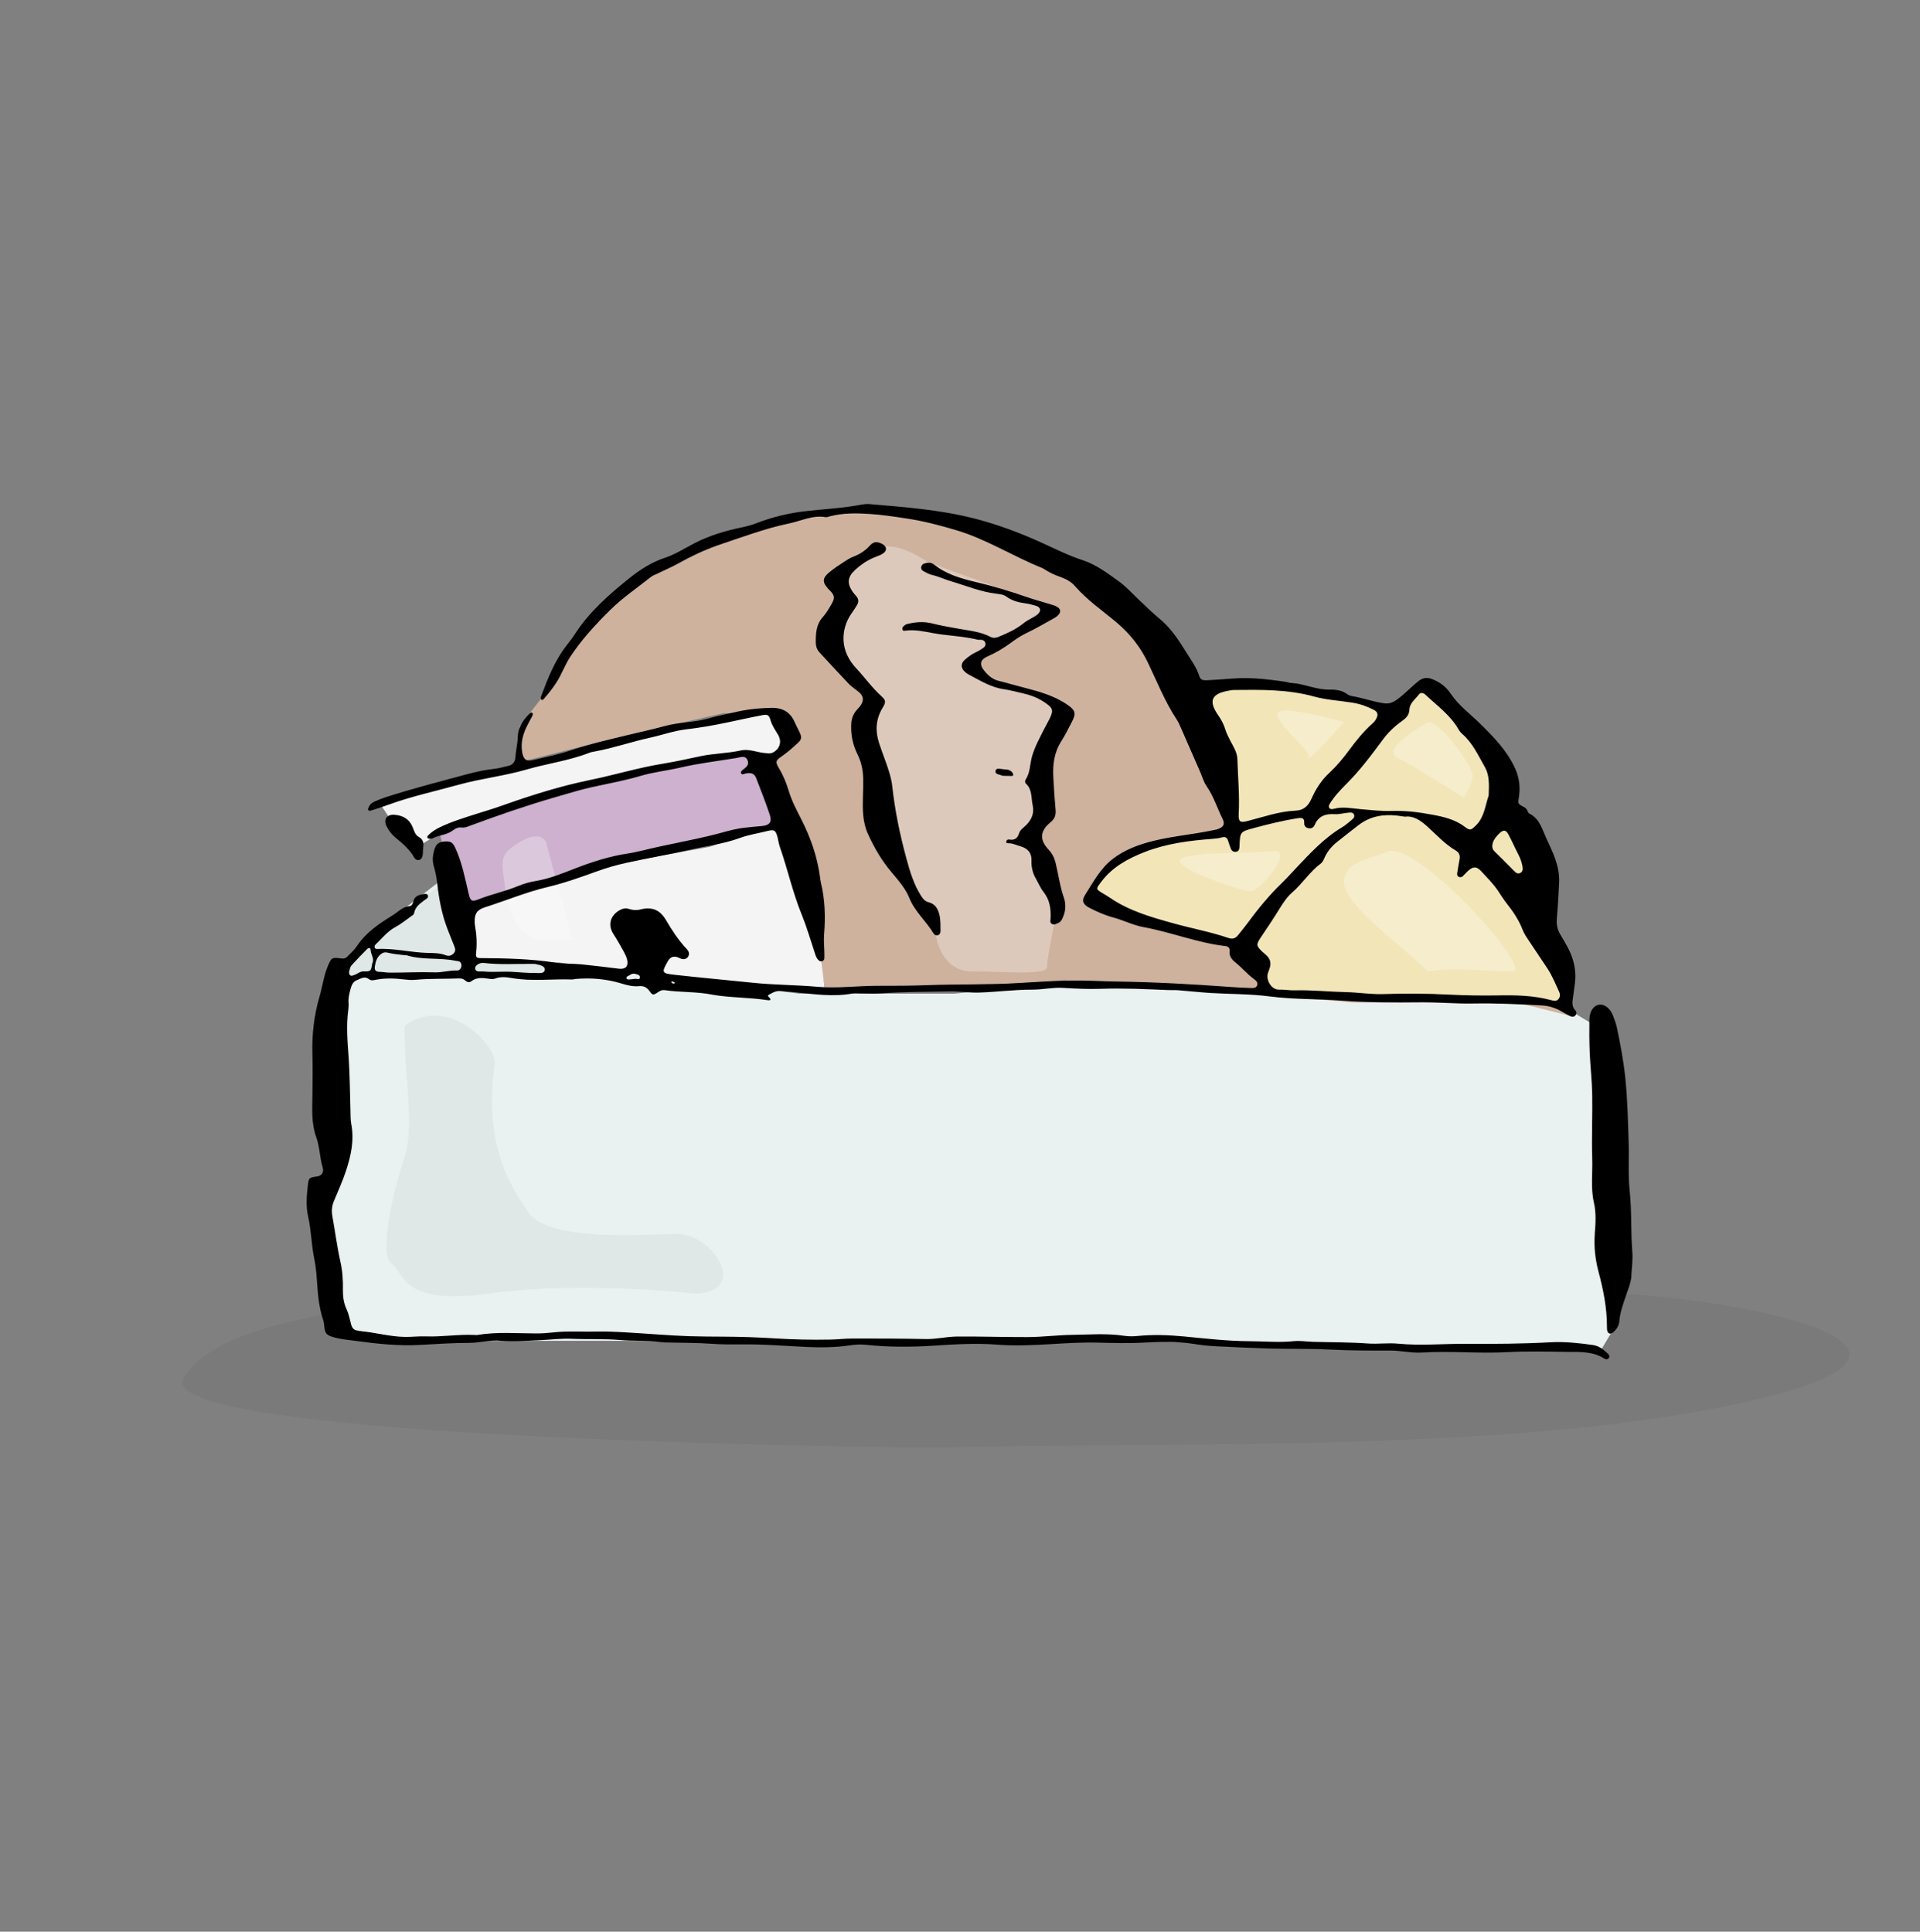 <svg width="160" height="161" viewBox="0 0 160 161" fill="none" xmlns="http://www.w3.org/2000/svg">
<rect x="0" y="0" width="160" height="161" fill="#808080" stroke="none"/>
<path d="M146.227 116.676C165.635 112.124 144.356 108.18 134.484 107.816C104.87 106.785 39.257 107.433 32.488 108.597L32.052 108.672C23.816 110.088 17.83 111.116 15.352 114.783C12.306 119.291 58.357 120.474 78.1 120.656C98.124 120.111 126.819 121.228 146.227 116.676Z" fill="black" fill-opacity="0.05"/>
<path d="M32.203 76.88L37.005 73.17L38.483 79.848L52.891 80.961L66.561 82.816H79.491L90.944 81.703L103.135 82.816H115.697L129.735 83.558L133.43 85.784L134.538 102.478V110.64L133.43 112.495H131.952H116.805L95.377 111.753H73.58H53.63H34.419L28.508 110.64L27.03 106.559V99.51L27.769 95.429V80.961L32.203 76.88Z" fill="#E9F2F1"/>
<g opacity="0.05">
<path d="M33.708 96.473C34.559 93.923 33.708 89.863 33.708 85.495C37.375 82.814 41.424 87.189 41.216 88.682C40.33 95.056 42.281 98.598 44.054 101.077C45.828 103.556 53.904 102.848 56.412 102.848C59.541 102.848 62.497 107.805 57.831 107.805C54.639 107.451 46.763 106.956 40.803 107.805C33.353 108.868 33.708 106.035 32.643 105.326C31.579 104.618 32.643 99.66 33.708 96.473Z" fill="#18181B"/>
<path d="M34.789 75.023L36.636 73.91L38.852 79.846L46.241 80.588L48.828 81.33H31.094L28.139 82.072V80.588L34.789 75.023Z" fill="#18181B"/>
</g>
<path d="M38.482 76.137L36.635 69.459L40.699 67.975L49.935 65.007L59.91 62.781H63.604L65.451 68.717L52.521 71.685L44.393 73.54L38.482 76.137Z" fill="#CDB1CE"/>
<path d="M43.285 60.556V63.523L52.152 61.297L60.279 59.443H64.343L65.821 61.297L63.605 63.523L67.668 76.879L68.777 82.444H77.274L88.727 81.702L99.81 82.444L112.74 83.557H126.41L130.843 84.67L128.996 77.621L128.257 71.314L125.671 67.975V64.265L119.021 57.217L115.696 59.443L112.74 58.33L106.09 57.217H99.81L98.332 54.249L89.466 47.2L78.752 43.119L73.579 42.748H67.668L61.018 44.603L53.999 47.2L48.457 52.765L45.871 57.217L43.285 60.556Z" fill="#CEB29E"/>
<path d="M33.311 69.46L31.833 67.234L37.744 65.008L42.916 64.266L51.044 61.669L61.019 59.443H64.344L66.191 61.669L64.344 63.524L62.497 62.782L56.216 63.524L46.611 65.75L36.636 69.46L34.788 70.573L33.311 69.46Z" fill="#F4F4F5"/>
<path d="M38.852 80.219V75.767L45.872 73.541L51.044 72.057L59.172 70.573L65.452 68.347L68.038 76.88L68.777 82.816L61.019 82.074L46.611 80.219H38.852Z" fill="#F4F4F5"/>
<path opacity="0.3" d="M68.776 47.942L73.21 45.717C74.392 45.123 76.412 46.211 77.273 46.83L81.337 48.313L87.249 50.539L81.707 54.62V56.475L86.14 57.588L88.726 58.701L86.879 61.298L87.249 66.492L86.14 69.831C86.756 71.809 87.987 75.841 87.987 76.138C87.987 76.508 87.249 79.847 87.249 80.589C87.249 81.331 83.554 80.96 80.968 80.96C78.899 80.96 78.136 78.982 78.012 77.993L75.796 73.912L73.21 66.492L71.732 60.927L73.21 58.33L69.515 53.878L70.254 50.539L68.776 47.942Z" fill="white"/>
<path d="M93.16 71.685L90.574 74.653L93.16 76.137L99.81 77.621L103.874 79.476L105.352 82.444L110.155 83.186H124.563L130.474 83.928V80.589L128.627 77.621V72.427L125.671 67.604V65.007L123.085 62.039L119.021 56.846L116.066 59.443L111.632 57.959L107.569 56.846H102.766L99.071 57.959L100.919 63.895L102.766 69.088L98.332 69.83L93.16 71.685Z" fill="#F2E5B8"/>
<g opacity="0.3">
<path d="M112.001 73.54C112.001 71.685 114.464 71.561 115.696 70.943C118.282 70.201 127.887 80.959 126.04 80.959C124.193 80.959 120.868 80.588 119.021 80.959C116.681 78.734 112.001 75.395 112.001 73.54Z" fill="white"/>
<path d="M98.332 71.685C98.701 70.943 103.75 71.19 106.09 70.943C107.937 70.75 104.982 74.282 104.243 74.282C103.504 74.282 97.962 72.427 98.332 71.685Z" fill="white"/>
<path d="M106.46 59.442C106.829 58.7 112.001 60.184 112.001 60.184C110.893 61.421 108.75 63.746 109.046 63.152C109.341 62.558 106.09 60.184 106.46 59.442Z" fill="white"/>
<path d="M116.435 63.152C115.252 62.558 117.666 60.926 119.021 60.184C120.129 60.184 122.715 63.894 122.715 64.636C122.715 65.23 122.223 66.12 121.976 66.491C120.622 65.625 117.617 63.746 116.435 63.152Z" fill="white"/>
<path d="M42.177 74.653C41.807 71.685 41.438 71.314 43.285 70.201C45.132 69.088 45.502 70.201 45.502 70.201L47.718 78.362H44.763C44.024 78.115 42.472 77.027 42.177 74.653Z" fill="white"/>
</g>
<path d="M59.38 82.904C58.065 82.637 56.713 82.718 55.39 82.525C55.198 82.496 55.043 82.555 54.88 82.666C54.422 82.971 54.4 82.971 54.104 82.577C53.875 82.266 53.617 82.154 53.225 82.192C52.73 82.236 52.242 82.11 51.762 81.962C50.528 81.591 49.265 81.479 47.979 81.591C47.876 81.598 47.772 81.635 47.669 81.635C45.999 81.576 44.322 81.813 42.652 81.516C42.186 81.435 41.713 81.383 41.255 81.561C41.078 81.628 40.893 81.598 40.708 81.568C40.206 81.494 39.718 81.442 39.275 81.784C39.112 81.91 38.928 81.865 38.773 81.724C38.625 81.591 38.462 81.539 38.27 81.546C37.044 81.598 35.81 81.546 34.583 81.665C34.273 81.694 33.955 81.665 33.645 81.628C32.884 81.539 32.13 81.509 31.376 81.65C31.169 81.687 30.94 81.761 30.763 81.62C30.386 81.316 30.068 81.561 29.736 81.694C29.403 81.828 29.3 82.117 29.211 82.436C29.108 82.822 29.012 83.201 29.049 83.601C29.064 83.779 29.049 83.972 29.027 84.15C28.842 85.486 28.96 86.822 29.056 88.157C29.152 89.597 29.16 91.051 29.204 92.49C29.219 92.883 29.197 93.291 29.27 93.67C29.536 95.043 29.248 96.334 28.82 97.625C28.539 98.478 28.162 99.287 27.822 100.118C27.652 100.518 27.623 100.926 27.697 101.357C27.926 102.626 28.088 103.909 28.369 105.163C28.546 105.942 28.591 106.706 28.576 107.5C28.569 108.042 28.635 108.591 28.879 109.11C29.064 109.511 29.152 109.964 29.263 110.394C29.359 110.75 29.581 110.921 29.935 110.943C31.221 111.025 32.462 111.411 33.755 111.425C34.332 111.433 34.908 111.359 35.477 111.381C36.844 111.433 38.196 111.195 39.556 111.262C39.637 111.262 39.718 111.284 39.792 111.262C41.432 110.988 43.08 111.136 44.728 111.136C45.201 111.136 45.674 111.099 46.139 111.047C47.314 110.913 48.496 111.01 49.671 110.98C50.535 110.958 51.4 111.003 52.264 111.054C53.993 111.151 55.715 111.307 57.444 111.366C58.383 111.396 59.328 111.396 60.274 111.403C61.693 111.411 63.104 111.455 64.515 111.544C66.059 111.641 67.611 111.678 69.155 111.648C69.784 111.641 70.412 111.559 71.04 111.559C73.086 111.559 75.126 111.559 77.172 111.604C78.022 111.618 78.835 111.411 79.677 111.396C81.643 111.373 83.615 111.448 85.581 111.44C86.837 111.44 88.093 111.27 89.349 111.255C90.783 111.233 92.223 111.114 93.657 111.329C94.019 111.381 94.396 111.388 94.758 111.351C96.066 111.218 97.374 111.262 98.681 111.388C100.484 111.559 102.287 111.774 104.097 111.782C105.324 111.782 106.558 111.908 107.784 111.782C108.339 111.722 108.885 111.819 109.432 111.834C110.954 111.878 112.469 111.863 113.991 111.974C114.826 112.034 115.668 111.908 116.503 111.989C118.387 112.167 120.271 111.989 122.156 112.004C124.513 112.012 126.862 112.004 129.219 111.871C130.394 111.804 131.576 111.937 132.751 112.101C133.283 112.175 133.653 112.509 134.015 112.85C134.118 112.946 134.155 113.087 134.052 113.206C133.956 113.317 133.815 113.31 133.697 113.236C132.737 112.613 131.613 112.679 130.572 112.672C128.924 112.65 127.269 112.605 125.614 112.694C123.257 112.82 120.9 112.583 118.535 112.724C117.619 112.783 116.71 112.553 115.786 112.561C114.139 112.568 112.484 112.568 110.836 112.479C109.129 112.39 107.43 112.442 105.723 112.39C104.252 112.345 102.789 112.279 101.326 112.205C100.698 112.175 100.07 112.101 99.45 112.004C98.068 111.789 96.686 111.819 95.297 111.9C94.019 111.974 92.733 111.93 91.448 111.9C90.11 111.863 88.773 111.96 87.443 112.034C86.009 112.115 84.569 112.182 83.128 112.071C81.317 111.93 79.515 112.041 77.712 112.16C75.879 112.279 74.047 112.279 72.222 112.086C71.749 112.034 71.276 112.056 70.811 112.13C69.621 112.308 68.431 112.316 67.22 112.264C65.387 112.175 63.562 112.019 61.722 112.049C60.917 112.056 60.104 112.056 59.291 111.997C58.146 111.915 56.986 111.923 55.841 111.893C55.553 111.885 55.264 111.893 54.976 111.848C53.883 111.693 52.774 111.782 51.681 111.685C50.343 111.566 49.006 111.641 47.669 111.581C46.738 111.537 45.792 111.67 44.846 111.707C43.797 111.744 42.755 111.841 41.706 111.744C40.841 111.663 39.992 111.915 39.12 111.923C37.731 111.923 36.349 112.019 34.96 112.093C33.231 112.182 31.502 112.012 29.788 111.774C29.137 111.685 28.48 111.641 27.844 111.463C27.187 111.277 27.091 111.166 27.017 110.498C27.002 110.342 26.987 110.179 26.936 110.031C26.537 108.866 26.477 107.656 26.389 106.447C26.352 105.92 26.285 105.393 26.182 104.881C25.945 103.716 25.938 102.529 25.672 101.364C25.48 100.518 25.554 99.635 25.657 98.767C25.731 98.159 25.761 98.144 26.418 98.055C26.795 98.003 27.009 97.721 26.891 97.313C26.64 96.475 26.647 95.584 26.352 94.768C25.945 93.648 26.019 92.49 26.034 91.333C26.049 90.175 26.064 89.018 26.034 87.86C25.982 86.228 26.174 84.596 26.64 83.015C26.876 82.206 26.973 81.361 27.298 80.574C27.615 79.81 27.637 79.773 28.45 79.884C28.657 79.914 28.812 79.869 28.945 79.728C29.219 79.446 29.529 79.179 29.743 78.853C30.49 77.717 31.583 76.99 32.699 76.3C33.157 76.018 33.534 75.573 34.14 75.521C34.332 75.506 34.413 75.276 34.457 75.098C34.553 74.727 34.827 74.609 35.152 74.549C35.329 74.519 35.573 74.43 35.654 74.623C35.743 74.824 35.507 74.928 35.366 75.031C34.989 75.313 34.598 75.588 34.509 76.107C34.487 76.248 34.346 76.308 34.243 76.382C33.815 76.679 33.401 77.027 32.943 77.272C32.27 77.628 31.834 78.222 31.295 78.719C31.243 78.764 31.214 78.86 31.214 78.927C31.214 79.053 31.347 79.105 31.435 79.097C32.861 79.016 34.251 79.394 35.669 79.424C36.172 79.431 36.667 79.431 37.147 79.617C37.406 79.713 37.598 79.654 37.79 79.476C38.011 79.268 37.93 79.046 37.842 78.823C37.672 78.378 37.487 77.94 37.317 77.502C36.822 76.241 36.578 74.928 36.43 73.585C36.379 73.117 36.282 72.65 36.149 72.19C36.016 71.737 36.061 71.299 36.179 70.869C36.327 70.35 36.556 70.171 37.073 70.134C37.575 70.105 37.738 70.209 37.967 70.721C38.514 71.93 38.758 73.228 39.061 74.505C39.194 75.083 39.312 75.18 39.873 74.957C40.945 74.527 42.09 74.297 43.161 73.852C43.642 73.651 44.159 73.503 44.676 73.421C45.851 73.228 46.937 72.761 48.038 72.338C49.412 71.811 50.809 71.366 52.272 71.144C53.151 71.01 54.016 70.758 54.888 70.572C56.321 70.261 57.762 69.986 59.195 69.645C60.111 69.43 61.005 69.118 61.951 68.999C62.476 68.932 62.993 68.895 63.518 68.843C64.116 68.784 64.345 68.517 64.161 67.946C63.813 66.899 63.407 65.868 63.008 64.837C62.838 64.399 62.476 64.391 62.084 64.481C61.966 64.51 61.826 64.607 61.752 64.436C61.708 64.332 61.803 64.236 61.885 64.169C62.173 63.961 62.476 63.731 62.284 63.338C62.084 62.922 61.7 63.123 61.375 63.175C59.801 63.434 58.205 63.62 56.654 63.983C55.56 64.236 54.422 64.354 53.358 64.674C51.592 65.2 49.767 65.438 48.001 65.942C47.373 66.12 46.745 66.306 46.11 66.491C43.738 67.181 41.41 67.99 39.09 68.851C38.891 68.925 38.699 68.999 38.477 68.969C38.196 68.932 37.952 69.044 37.745 69.207C37.228 69.608 36.548 69.593 36.002 69.897C35.98 69.912 35.95 69.904 35.92 69.904C35.817 69.904 35.691 69.934 35.632 69.83C35.566 69.719 35.662 69.645 35.736 69.57C36.002 69.311 36.305 69.118 36.645 68.955C37.642 68.472 38.699 68.153 39.748 67.82C40.472 67.589 41.203 67.374 41.92 67.115C44.299 66.269 46.715 65.512 49.176 65.007C51.208 64.592 53.188 63.983 55.242 63.65C56.277 63.479 57.304 63.256 58.331 63.034C59.461 62.789 60.621 62.796 61.752 62.544C62.424 62.396 63.097 62.715 63.776 62.767C64.013 62.781 64.234 62.826 64.463 62.692C65.01 62.366 65.165 61.78 64.826 61.223C64.597 60.837 64.338 60.474 64.212 60.036C64.087 59.598 63.968 59.524 63.532 59.606C62.55 59.791 61.582 60.014 60.606 60.214C59.476 60.452 58.346 60.652 57.2 60.785C56.158 60.904 55.161 61.268 54.141 61.49C52.604 61.824 51.112 62.351 49.56 62.633C49.405 62.663 49.25 62.685 49.102 62.744C47.41 63.405 45.6 63.635 43.871 64.139C42.024 64.674 40.117 64.881 38.263 65.393C36.319 65.935 34.339 66.358 32.433 67.048C31.945 67.226 31.45 67.389 30.948 67.545C30.866 67.567 30.726 67.619 30.674 67.486C30.652 67.426 30.697 67.337 30.726 67.27C30.822 67.04 31.007 66.892 31.229 66.796C31.517 66.677 31.812 66.551 32.108 66.454C34.361 65.727 36.652 65.141 38.928 64.525C39.681 64.325 40.457 64.154 41.24 64.073C41.602 64.035 41.957 63.917 42.319 63.843C42.703 63.761 42.918 63.531 42.947 63.138C42.984 62.559 43.132 61.995 43.147 61.409C43.169 60.63 43.583 60.021 44.115 59.487C44.188 59.413 44.292 59.346 44.381 59.443C44.418 59.48 44.395 59.598 44.366 59.658C44.248 59.895 44.115 60.118 43.996 60.355C43.605 61.09 43.368 61.854 43.516 62.7C43.62 63.301 43.856 63.486 44.44 63.345C45.489 63.1 46.546 62.878 47.565 62.537C49.287 61.965 51.053 61.572 52.811 61.149C53.676 60.941 54.548 60.748 55.405 60.511C56.55 60.192 57.747 60.222 58.892 59.91C59.757 59.68 60.629 59.487 61.501 59.302C62.454 59.094 63.422 59.005 64.39 58.997C65.195 58.997 65.86 59.353 66.207 60.155C66.333 60.444 66.488 60.719 66.621 61.008C66.821 61.424 66.821 61.617 66.488 61.921C66.067 62.314 65.631 62.7 65.158 63.026C64.626 63.397 64.589 63.494 64.929 64.058C65.284 64.651 65.535 65.275 65.734 65.935C65.978 66.744 66.37 67.493 66.754 68.242C67.537 69.778 68.106 71.381 68.335 73.102C68.357 73.258 68.372 73.414 68.409 73.57C68.756 74.994 68.793 76.434 68.675 77.888C68.631 78.385 68.69 78.89 68.697 79.387C68.697 79.543 68.705 79.706 68.697 79.862C68.697 79.973 68.638 80.062 68.527 80.107C68.387 80.166 68.269 80.092 68.18 79.995C67.995 79.795 67.936 79.535 67.855 79.283C67.515 78.259 67.212 77.213 66.806 76.219C66.059 74.386 65.638 72.449 64.988 70.587C64.899 70.342 64.87 70.075 64.803 69.815C64.641 69.185 64.53 69.118 63.931 69.266C63.17 69.459 62.387 69.57 61.648 69.845C60.311 70.335 58.892 70.505 57.518 70.817C55.752 71.218 53.971 71.522 52.198 71.915C51.378 72.093 50.565 72.323 49.775 72.613C48.415 73.102 47.048 73.592 45.651 73.926C43.856 74.349 42.164 75.061 40.413 75.618C39.755 75.825 39.541 76.152 39.556 76.849C39.556 76.953 39.571 77.057 39.585 77.161C39.718 77.888 39.763 78.623 39.681 79.365C39.63 79.802 39.703 79.847 40.066 79.854C42.164 79.869 44.262 79.914 46.339 80.24C47.033 80.351 47.75 80.307 48.452 80.374C49.494 80.478 50.535 80.611 51.57 80.737C52.109 80.804 52.383 80.544 52.264 80.003C52.213 79.773 52.109 79.558 51.998 79.35C51.718 78.845 51.437 78.341 51.119 77.851C50.639 77.109 50.846 76.33 51.592 75.885C51.851 75.729 52.117 75.662 52.42 75.759C52.723 75.855 53.026 75.885 53.351 75.803C54.311 75.566 54.976 75.803 55.486 76.664C55.996 77.532 56.535 78.363 57.222 79.09C57.348 79.224 57.452 79.387 57.407 79.587C57.333 79.906 56.993 80.04 56.668 79.869C56.215 79.632 55.878 79.711 55.656 80.107C55.109 81.079 55.131 81.123 56.262 81.249C58.397 81.487 60.54 81.68 62.683 81.902C64.478 82.095 66.296 82.08 68.099 82.243C69.784 82.392 71.453 82.162 73.131 82.162C74.49 82.162 75.857 82.162 77.217 82.11C79.81 82.013 82.404 82.088 84.997 81.924C86.431 81.835 87.879 81.746 89.32 81.724C90.576 81.702 91.832 81.791 93.095 81.806C96.243 81.85 99.391 82.028 102.531 82.258C103.107 82.303 103.684 82.325 104.26 82.347C104.445 82.355 104.651 82.347 104.748 82.162C104.866 81.924 104.696 81.746 104.533 81.628C103.957 81.212 103.499 80.656 102.945 80.21C102.649 79.973 102.42 79.691 102.464 79.268C102.494 79.001 102.361 78.882 102.11 78.853C99.782 78.578 97.595 77.695 95.297 77.272C94.433 77.116 93.612 76.694 92.755 76.463C92.061 76.278 91.425 75.989 90.797 75.67C90.273 75.403 90.11 75.091 90.406 74.616C91.078 73.555 91.684 72.405 92.689 71.618C93.709 70.817 94.928 70.372 96.191 70.068C97.772 69.682 99.405 69.548 100.994 69.214C101.171 69.177 101.356 69.155 101.526 69.088C101.984 68.903 102.095 68.673 101.866 68.22C101.423 67.322 101.127 66.358 100.551 65.527C100.314 65.185 100.196 64.763 100.033 64.377C99.487 63.123 98.94 61.869 98.393 60.622C98.29 60.385 98.179 60.14 98.031 59.925C97.063 58.441 96.413 56.801 95.652 55.213C95.031 53.915 94.159 52.817 93.058 51.889C91.876 50.895 90.591 50.019 89.563 48.832C89.246 48.469 88.825 48.254 88.374 48.09C87.901 47.927 87.45 47.719 87.029 47.445C86.985 47.415 86.94 47.385 86.896 47.363C84.436 46.376 82.182 44.922 79.633 44.173C78.281 43.772 76.914 43.416 75.51 43.208C74.498 43.052 73.493 42.904 72.473 42.837C71.379 42.763 70.278 42.748 69.192 43.023C69.067 43.052 68.926 43.119 68.808 43.104C67.722 42.911 66.754 43.423 65.742 43.631C64.715 43.839 63.717 44.143 62.712 44.469C61.744 44.788 60.776 45.115 59.816 45.449C58.7 45.842 57.636 46.339 56.602 46.918C56.011 47.252 55.375 47.519 54.762 47.816C54.577 47.905 54.37 47.979 54.208 48.112C53.077 49.01 51.865 49.834 50.846 50.843C49.634 52.038 48.474 53.299 47.528 54.731C47.063 55.436 46.797 56.245 46.324 56.95C46.028 57.395 45.711 57.803 45.363 58.196C45.297 58.27 45.23 58.389 45.12 58.315C45.023 58.248 45.06 58.122 45.097 58.025C45.659 56.519 46.243 55.02 47.255 53.744C47.484 53.455 47.706 53.165 47.905 52.854C49.109 50.991 50.742 49.559 52.449 48.187C53.358 47.46 54.319 46.851 55.434 46.48C56.306 46.191 57.082 45.679 57.895 45.263C59.151 44.618 60.474 44.232 61.84 43.95C62.254 43.861 62.653 43.757 63.045 43.601C64.397 43.082 65.793 42.748 67.234 42.592C68.764 42.422 70.308 42.347 71.83 42.051C72.037 42.014 72.251 41.999 72.458 42.014C75.362 42.266 78.266 42.474 81.111 43.193C83.106 43.698 85.004 44.41 86.874 45.263C87.967 45.761 89.061 46.309 90.199 46.681C91.352 47.059 92.29 47.771 93.243 48.461C93.819 48.877 94.3 49.404 94.809 49.893C95.415 50.472 96.014 51.058 96.657 51.592C97.588 52.371 98.231 53.358 98.851 54.36C99.25 55.005 99.716 55.621 99.945 56.363C100.041 56.682 100.299 56.712 100.58 56.697C101.29 56.653 101.992 56.616 102.701 56.556C104.445 56.415 106.151 56.682 107.873 56.935C108.856 57.076 109.794 57.499 110.806 57.476C111.331 57.469 111.848 57.536 112.292 57.87C112.395 57.944 112.528 57.996 112.654 58.018C113.562 58.159 114.427 58.493 115.343 58.619C115.742 58.671 116.038 58.567 116.363 58.344C117.013 57.884 117.545 57.306 118.158 56.801C118.587 56.452 118.971 56.43 119.459 56.645C120.05 56.905 120.523 57.261 120.892 57.818C121.557 58.804 122.525 59.509 123.367 60.34C124.483 61.438 125.584 62.566 126.256 64.035C126.619 64.837 126.707 65.645 126.567 66.499C126.486 66.996 126.493 67.003 127.018 67.278C127.143 67.345 127.217 67.426 127.276 67.552C127.32 67.649 127.365 67.775 127.446 67.812C128.296 68.22 128.503 69.096 128.85 69.845C129.389 71.01 129.98 72.175 129.929 73.518C129.884 74.519 129.825 75.521 129.737 76.515C129.692 77.027 129.759 77.45 130.047 77.925C130.446 78.593 130.867 79.268 131.089 80.04C131.274 80.685 131.325 81.331 131.237 81.991C131.185 82.355 131.141 82.726 131.089 83.089C131.037 83.483 130.948 83.868 131.274 84.21C131.392 84.328 131.392 84.514 131.274 84.64C131.148 84.774 130.978 84.751 130.838 84.685C130.601 84.573 130.372 84.44 130.143 84.306C129.611 83.987 129.035 83.824 128.421 83.794C126.537 83.698 124.653 83.601 122.762 83.638C121.299 83.668 119.828 83.52 118.365 83.534C116.163 83.557 113.954 83.557 111.767 83.394C109.779 83.245 107.784 83.305 105.797 83.045C104.186 82.837 102.553 82.859 100.927 82.763C100.011 82.704 99.102 82.607 98.194 82.533C97.905 82.511 97.617 82.533 97.329 82.518C95.445 82.436 93.561 82.347 91.677 82.414C90.635 82.451 89.578 82.392 88.536 82.332C87.687 82.288 86.859 82.488 86.024 82.481C84.524 82.481 83.046 82.681 81.554 82.726C80.771 82.748 79.98 82.615 79.197 82.629C77.261 82.666 75.318 82.652 73.382 82.793C72.783 82.837 72.177 82.793 71.572 82.793C71.416 82.793 71.254 82.763 71.099 82.793C69.444 83.112 67.803 82.852 66.163 82.689C65.823 82.652 65.483 82.652 65.143 82.6C64.744 82.54 64.427 82.704 64.109 82.889C63.991 82.956 63.939 82.978 64.064 83.097C64.286 83.297 64.249 83.408 63.939 83.356C62.439 83.126 60.902 83.163 59.402 82.911L59.38 82.904ZM117.124 68.072C116.821 68.035 116.614 67.998 116.407 67.975C115.254 67.856 114.19 68.02 113.223 68.762C112.617 69.222 112.026 69.697 111.427 70.171C110.999 70.505 110.673 70.899 110.43 71.374C110.326 71.581 110.26 71.826 110.06 71.975C109.144 72.657 108.538 73.644 107.681 74.386C107.267 74.742 106.957 75.21 106.661 75.684C106.151 76.515 105.612 77.324 105.065 78.133C104.674 78.719 104.674 78.83 105.198 79.328C105.316 79.431 105.442 79.528 105.553 79.639C105.848 79.921 105.937 80.262 105.819 80.648C105.775 80.797 105.715 80.945 105.664 81.093C105.464 81.687 105.967 82.496 106.573 82.481C107.016 82.466 107.467 82.555 107.91 82.54C109.329 82.503 110.74 82.659 112.151 82.689C113.2 82.711 114.242 82.889 115.291 82.852C117.102 82.793 118.912 82.8 120.722 82.896C122.082 82.963 123.449 82.986 124.808 82.963C126.308 82.933 127.793 82.963 129.256 83.356C129.463 83.416 129.685 83.468 129.847 83.297C130.032 83.104 130.025 82.867 129.914 82.629C129.611 81.984 129.352 81.323 128.961 80.73C128.481 80.003 127.993 79.29 127.513 78.563C127.284 78.215 127.025 77.866 126.877 77.473C126.567 76.679 126.101 75.981 125.577 75.321C125.318 74.994 125.089 74.631 124.86 74.282C124.454 73.666 123.922 73.147 123.427 72.605C123.028 72.167 122.71 72.219 122.281 72.635C122.148 72.761 122.03 72.909 121.897 73.028C121.794 73.125 121.653 73.139 121.535 73.065C121.439 73.006 121.417 72.895 121.432 72.783C121.491 72.39 121.557 72.004 121.631 71.611C121.69 71.284 121.594 71.055 121.306 70.884C120.397 70.35 119.688 69.556 118.912 68.858C118.343 68.354 117.804 67.998 117.131 68.057L117.124 68.072ZM103.285 70.609C103.277 70.765 103.24 70.951 103.011 70.988C102.812 71.025 102.642 70.921 102.568 70.735C102.479 70.52 102.413 70.29 102.339 70.068C102.265 69.83 102.11 69.719 101.858 69.786C101.578 69.867 101.297 69.897 101.009 69.919C99.095 70.06 97.204 70.305 95.393 71.01C93.975 71.566 92.681 72.271 91.751 73.518C91.315 74.104 91.307 74.097 91.898 74.453C92.098 74.571 92.305 74.69 92.497 74.824C94.085 75.914 95.91 76.434 97.721 76.938C99.258 77.369 100.839 77.658 102.354 78.17C102.723 78.296 102.952 78.215 103.174 77.94C103.418 77.628 103.669 77.332 103.905 77.013C104.807 75.781 105.775 74.601 106.876 73.54C107.275 73.154 107.637 72.746 108.013 72.346C109.188 71.106 110.341 69.845 111.833 68.955C112.122 68.784 112.38 68.547 112.646 68.331C112.764 68.235 112.897 68.101 112.846 67.931C112.779 67.701 112.558 67.716 112.388 67.73C111.996 67.76 111.604 67.886 111.22 67.857C110.459 67.812 109.875 68.005 109.558 68.754C109.469 68.962 109.292 69.073 109.048 69.029C108.804 68.984 108.671 68.836 108.686 68.591C108.715 68.146 108.457 68.146 108.132 68.198C106.89 68.391 105.671 68.695 104.459 69.022C103.344 69.326 103.344 69.333 103.292 70.476C103.292 70.505 103.292 70.528 103.292 70.594L103.285 70.609ZM114.782 59.68C114.826 59.353 114.634 59.242 114.449 59.146C113.888 58.856 113.289 58.656 112.668 58.56C111.604 58.389 110.518 58.337 109.484 58.048C107.297 57.447 105.08 57.484 102.856 57.506C102.671 57.506 102.494 57.543 102.309 57.58C100.942 57.84 100.698 58.433 101.511 59.606C101.77 59.977 101.977 60.363 102.11 60.8C102.213 61.127 102.368 61.431 102.524 61.735C102.775 62.218 103.092 62.692 103.115 63.264C103.159 64.785 103.307 66.306 103.225 67.834C103.188 68.554 103.395 68.569 103.964 68.428C105.28 68.094 106.573 67.626 107.947 67.567C108.649 67.537 109.018 67.174 109.292 66.566C109.646 65.772 110.119 65.022 110.755 64.436C111.375 63.857 111.915 63.219 112.41 62.544C113.001 61.735 113.629 60.964 114.375 60.296C114.575 60.118 114.722 59.903 114.767 59.695L114.782 59.68ZM124.055 66.321C124.084 65.475 124.143 64.636 123.744 63.946C123.19 62.974 122.725 61.921 121.845 61.164C121.727 61.06 121.624 60.934 121.55 60.8C120.87 59.606 119.769 58.827 118.801 57.914C118.631 57.751 118.395 57.677 118.247 57.877C117.951 58.27 117.479 58.604 117.456 59.109C117.434 59.621 117.161 59.858 116.814 60.11C116.208 60.541 115.676 61.045 115.24 61.639C114.287 62.93 113.333 64.206 112.195 65.341C111.7 65.838 111.205 66.358 110.829 66.966C110.762 67.078 110.688 67.204 110.769 67.33C110.851 67.463 111.006 67.448 111.124 67.419C111.885 67.204 112.631 67.374 113.385 67.441C114.242 67.515 115.114 67.619 115.971 67.589C117.131 67.552 118.262 67.693 119.392 67.909C120.353 68.087 121.284 68.309 122.082 68.925C122.503 69.251 122.599 69.185 123.005 68.784C123.7 68.087 123.766 67.137 124.047 66.328L124.055 66.321ZM33.837 79.624C33.327 79.558 32.802 79.528 32.307 79.402C32.026 79.335 31.864 79.416 31.679 79.572C31.384 79.832 31.295 80.181 31.236 80.552C31.192 80.856 31.31 80.99 31.613 80.997C31.901 81.004 32.189 81.064 32.47 81.064C33.718 81.071 34.975 80.997 36.223 81.041C36.844 81.064 37.457 80.856 38.093 80.886C38.366 80.9 38.529 80.552 38.425 80.299C38.337 80.084 38.137 80.114 37.96 80.077C36.6 79.795 35.181 80.04 33.829 79.602L33.837 79.624ZM124.417 70.186C124.298 70.602 124.372 70.795 124.564 70.98C125.111 71.507 125.636 72.049 126.168 72.583C126.323 72.739 126.486 72.88 126.707 72.746C126.921 72.62 126.914 72.412 126.87 72.19C126.803 71.856 126.7 71.537 126.537 71.233C126.249 70.676 125.998 70.097 125.702 69.548C125.488 69.155 125.289 69.14 124.963 69.444C124.69 69.697 124.483 69.993 124.417 70.186ZM44.684 80.351C44.58 80.351 44.506 80.337 44.425 80.337C43.065 80.322 41.699 80.418 40.339 80.262C40.154 80.24 39.969 80.277 39.807 80.381C39.674 80.47 39.563 80.596 39.607 80.774C39.644 80.923 39.785 80.96 39.918 80.967C40.051 80.967 40.184 80.952 40.309 80.967C41.093 81.049 41.876 80.952 42.666 80.997C43.317 81.034 43.974 81.101 44.624 81.093C44.905 81.093 45.378 81.183 45.4 80.811C45.415 80.507 44.972 80.418 44.676 80.366L44.684 80.351ZM31.022 80.292C31.229 79.921 30.889 79.55 30.874 79.135C30.874 78.934 30.66 79.031 30.586 79.105C30.142 79.55 29.706 80.003 29.285 80.47C29.189 80.582 29.152 80.752 29.115 80.9C29.078 81.027 29.064 81.175 29.167 81.272C29.278 81.375 29.411 81.301 29.529 81.257C29.795 81.168 29.994 80.952 30.32 80.96C30.911 80.975 30.911 80.93 31.022 80.292ZM52.39 81.635C52.545 81.62 52.73 81.613 52.907 81.583C53.062 81.553 53.328 81.724 53.328 81.435C53.328 81.257 53.077 81.197 52.9 81.16C52.641 81.101 52.471 81.301 52.257 81.39C52.228 81.405 52.191 81.472 52.198 81.516C52.213 81.605 52.287 81.62 52.39 81.642V81.635ZM56.277 81.924C56.173 81.865 56.092 81.821 56.011 81.776C56.003 81.776 55.959 81.798 55.959 81.813C55.944 81.947 56.048 81.962 56.144 81.976C56.173 81.976 56.21 81.947 56.284 81.917L56.277 81.924Z" fill="black"/>
<path d="M135.951 106.373C135.892 106.959 135.663 107.493 135.478 108.042C135.249 108.717 135.005 109.385 134.946 110.097C134.916 110.491 134.724 110.795 134.429 111.04C134.185 111.24 133.978 111.159 133.926 110.854C133.912 110.75 133.912 110.647 133.912 110.535C133.912 108.992 133.609 107.501 133.217 106.024C132.936 104.978 132.818 103.909 132.899 102.819C132.966 101.958 133.025 101.097 132.825 100.229C132.545 99.02 132.729 97.766 132.685 96.527C132.626 94.768 132.715 93.002 132.685 91.236C132.663 90.079 132.53 88.929 132.478 87.771C132.441 86.851 132.434 85.931 132.449 85.011C132.463 84.269 132.788 83.802 133.276 83.735C133.712 83.676 134.17 84.024 134.421 84.655C134.554 84.996 134.68 85.353 134.754 85.709C135.042 87.096 135.308 88.484 135.448 89.908C135.626 91.667 135.663 93.425 135.722 95.191C135.766 96.534 135.663 97.877 135.803 99.213C135.988 100.912 135.892 102.626 136.025 104.325C136.084 105 135.973 105.69 135.943 106.373H135.951Z" fill="black"/>
<path d="M70.936 60.273C70.973 59.836 71.135 59.457 71.431 59.131C71.534 59.012 71.653 58.901 71.734 58.767C72.007 58.337 71.956 58.01 71.557 57.669C71.276 57.432 70.958 57.239 70.707 56.972C69.894 56.118 69.096 55.243 68.298 54.382C68.069 54.137 67.981 53.84 67.981 53.514C67.981 52.772 68.017 52.045 68.557 51.444C68.838 51.132 69.052 50.761 69.266 50.398C69.606 49.819 69.569 49.633 69.111 49.166C69.074 49.129 69.03 49.099 69 49.055C68.527 48.535 68.527 48.179 69.081 47.719C69.48 47.385 69.924 47.096 70.367 46.807C70.603 46.651 70.855 46.495 71.128 46.391C71.653 46.191 72.096 45.901 72.48 45.478C72.805 45.115 73.116 45.115 73.544 45.352C73.891 45.545 73.936 45.872 73.626 46.102C73.441 46.235 73.212 46.324 72.99 46.406C72.318 46.658 71.727 47.059 71.209 47.549C70.626 48.105 70.581 48.624 71.039 49.3C71.128 49.433 71.231 49.552 71.335 49.663C71.564 49.916 71.579 50.175 71.401 50.457C71.261 50.68 71.121 50.902 70.966 51.117C70.493 51.785 70.264 52.557 70.293 53.351C70.33 54.241 70.729 55.028 71.328 55.673C72.044 56.437 72.65 57.298 73.433 58.01C73.855 58.389 73.832 58.522 73.522 59.042C72.975 59.969 72.931 60.941 73.256 61.928C73.515 62.729 73.84 63.508 74.084 64.31C74.209 64.718 74.313 65.126 74.357 65.541C74.579 67.589 75 69.593 75.539 71.574C75.827 72.635 76.145 73.696 76.744 74.646C76.906 74.905 77.076 75.12 77.372 75.195C77.933 75.336 78.17 75.744 78.288 76.263C78.391 76.708 78.369 77.153 78.376 77.599C78.376 77.762 78.31 77.918 78.125 77.955C77.978 77.984 77.859 77.903 77.793 77.791C77.18 76.768 76.241 75.996 75.776 74.838C75.465 74.059 74.859 73.369 74.305 72.709C73.478 71.737 72.85 70.654 72.325 69.496C71.874 68.502 71.882 67.448 71.911 66.395C71.926 65.898 71.941 65.393 71.933 64.896C71.919 64.176 71.771 63.494 71.446 62.841C71.04 62.025 70.877 61.149 70.943 60.236L70.936 60.273Z" fill="black"/>
<path d="M81.494 53.321C80.275 53.017 79.012 52.995 77.778 52.772C77.009 52.631 76.234 52.453 75.436 52.564C75.325 52.579 75.221 52.579 75.199 52.446C75.192 52.371 75.207 52.275 75.258 52.23C75.347 52.141 75.458 52.045 75.576 52.015C76.263 51.844 76.95 51.778 77.667 51.956C78.45 52.156 79.255 52.29 80.053 52.431C80.911 52.579 81.768 52.675 82.551 53.084C82.78 53.202 82.994 53.165 83.231 53.069C83.962 52.772 84.679 52.446 85.3 51.941C85.529 51.755 85.78 51.629 86.038 51.488C86.201 51.399 86.364 51.31 86.497 51.184C86.792 50.895 86.718 50.605 86.319 50.487C86.016 50.398 85.706 50.316 85.396 50.279C84.841 50.205 84.317 50.056 83.859 49.722C83.615 49.544 83.319 49.522 83.039 49.485C81.701 49.329 80.46 48.802 79.182 48.424C78.679 48.276 78.206 48.038 77.689 47.927C77.438 47.875 77.201 47.734 76.972 47.615C76.825 47.541 76.728 47.415 76.773 47.229C76.81 47.096 76.906 46.999 77.039 46.962C77.327 46.873 77.6 46.858 77.859 47.066C78.849 47.86 80.024 48.201 81.236 48.491C82.691 48.832 84.125 49.262 85.536 49.752C86.201 49.982 86.888 50.16 87.568 50.375C87.745 50.427 87.923 50.479 88.085 50.568C88.403 50.754 88.433 51.028 88.166 51.281C88.056 51.392 87.923 51.481 87.782 51.555C87.043 51.963 86.319 52.394 85.566 52.75C85.056 52.987 84.612 53.299 84.169 53.625C83.571 54.063 82.935 54.427 82.263 54.723C81.709 54.968 81.598 55.361 81.975 55.844C82.3 56.259 82.677 56.615 83.223 56.749C83.933 56.92 84.635 57.135 85.344 57.313C86.608 57.639 87.878 57.988 88.979 58.76C89.6 59.19 89.696 59.45 89.341 60.132C89.046 60.689 88.772 61.26 88.433 61.794C87.849 62.707 87.723 63.709 87.775 64.755C87.819 65.675 87.886 66.595 87.967 67.515C88.004 67.945 87.886 68.257 87.538 68.539C86.652 69.259 86.615 70.008 87.391 70.824C87.694 71.143 87.864 71.507 87.967 71.922C88.204 72.894 88.329 73.889 88.662 74.838C88.846 75.365 88.809 75.929 88.573 76.463C88.499 76.634 88.425 76.805 88.248 76.894C88.063 76.99 87.856 77.109 87.657 77.005C87.465 76.901 87.546 76.678 87.553 76.5C87.583 75.721 87.472 74.987 86.962 74.341C86.704 74.015 86.541 73.614 86.334 73.251C86.061 72.783 85.935 72.279 85.957 71.737C85.987 71.077 85.632 70.698 85.034 70.535C84.709 70.446 84.398 70.275 84.051 70.283C83.94 70.283 83.822 70.283 83.859 70.127C83.881 70.008 83.977 69.949 84.095 69.971C84.531 70.053 84.797 69.875 84.923 69.452C85.019 69.133 85.322 68.969 85.536 68.747C85.987 68.279 86.201 67.752 86.053 67.092C85.92 66.491 86.031 65.816 85.507 65.326C85.403 65.23 85.396 65.081 85.477 64.963C85.869 64.369 85.817 63.649 86.016 62.996C86.253 62.203 86.644 61.498 87.007 60.77C87.184 60.414 87.398 60.081 87.553 59.717C87.767 59.212 87.708 59.027 87.28 58.7C86.667 58.233 85.965 57.944 85.211 57.78C84.701 57.669 84.191 57.521 83.674 57.446C82.595 57.298 81.709 56.734 80.785 56.252C80.623 56.17 80.467 56.059 80.342 55.925C80.068 55.643 80.076 55.295 80.371 55.02C80.659 54.753 80.977 54.523 81.339 54.352C81.48 54.286 81.62 54.211 81.753 54.122C81.953 53.996 82.189 53.863 82.108 53.581C82.026 53.299 81.753 53.314 81.509 53.328L81.494 53.321Z" fill="black"/>
<path d="M35.24 71.047C35.24 71.092 35.24 71.195 35.218 71.299C35.181 71.492 35.092 71.656 34.878 71.678C34.701 71.7 34.583 71.596 34.501 71.448C34.117 70.772 33.533 70.283 32.942 69.801C32.639 69.548 32.395 69.229 32.218 68.873C31.93 68.294 32.233 67.871 32.853 67.909C33.607 67.953 34.147 68.294 34.42 69.022C34.523 69.296 34.62 69.6 34.878 69.741C35.285 69.956 35.321 70.283 35.262 70.669C35.248 70.772 35.248 70.876 35.24 71.047Z" fill="black"/>
<path d="M83.556 64.659C83.578 64.667 83.608 64.659 83.556 64.659C83.334 64.548 82.913 64.555 82.957 64.266C83.009 63.94 83.393 64.11 83.63 64.118C83.888 64.125 84.162 64.14 84.347 64.37C84.391 64.429 84.435 64.511 84.435 64.578C84.435 64.667 84.339 64.681 84.265 64.674C84.058 64.674 83.851 64.667 83.563 64.659H83.556Z" fill="black"/>
</svg>
